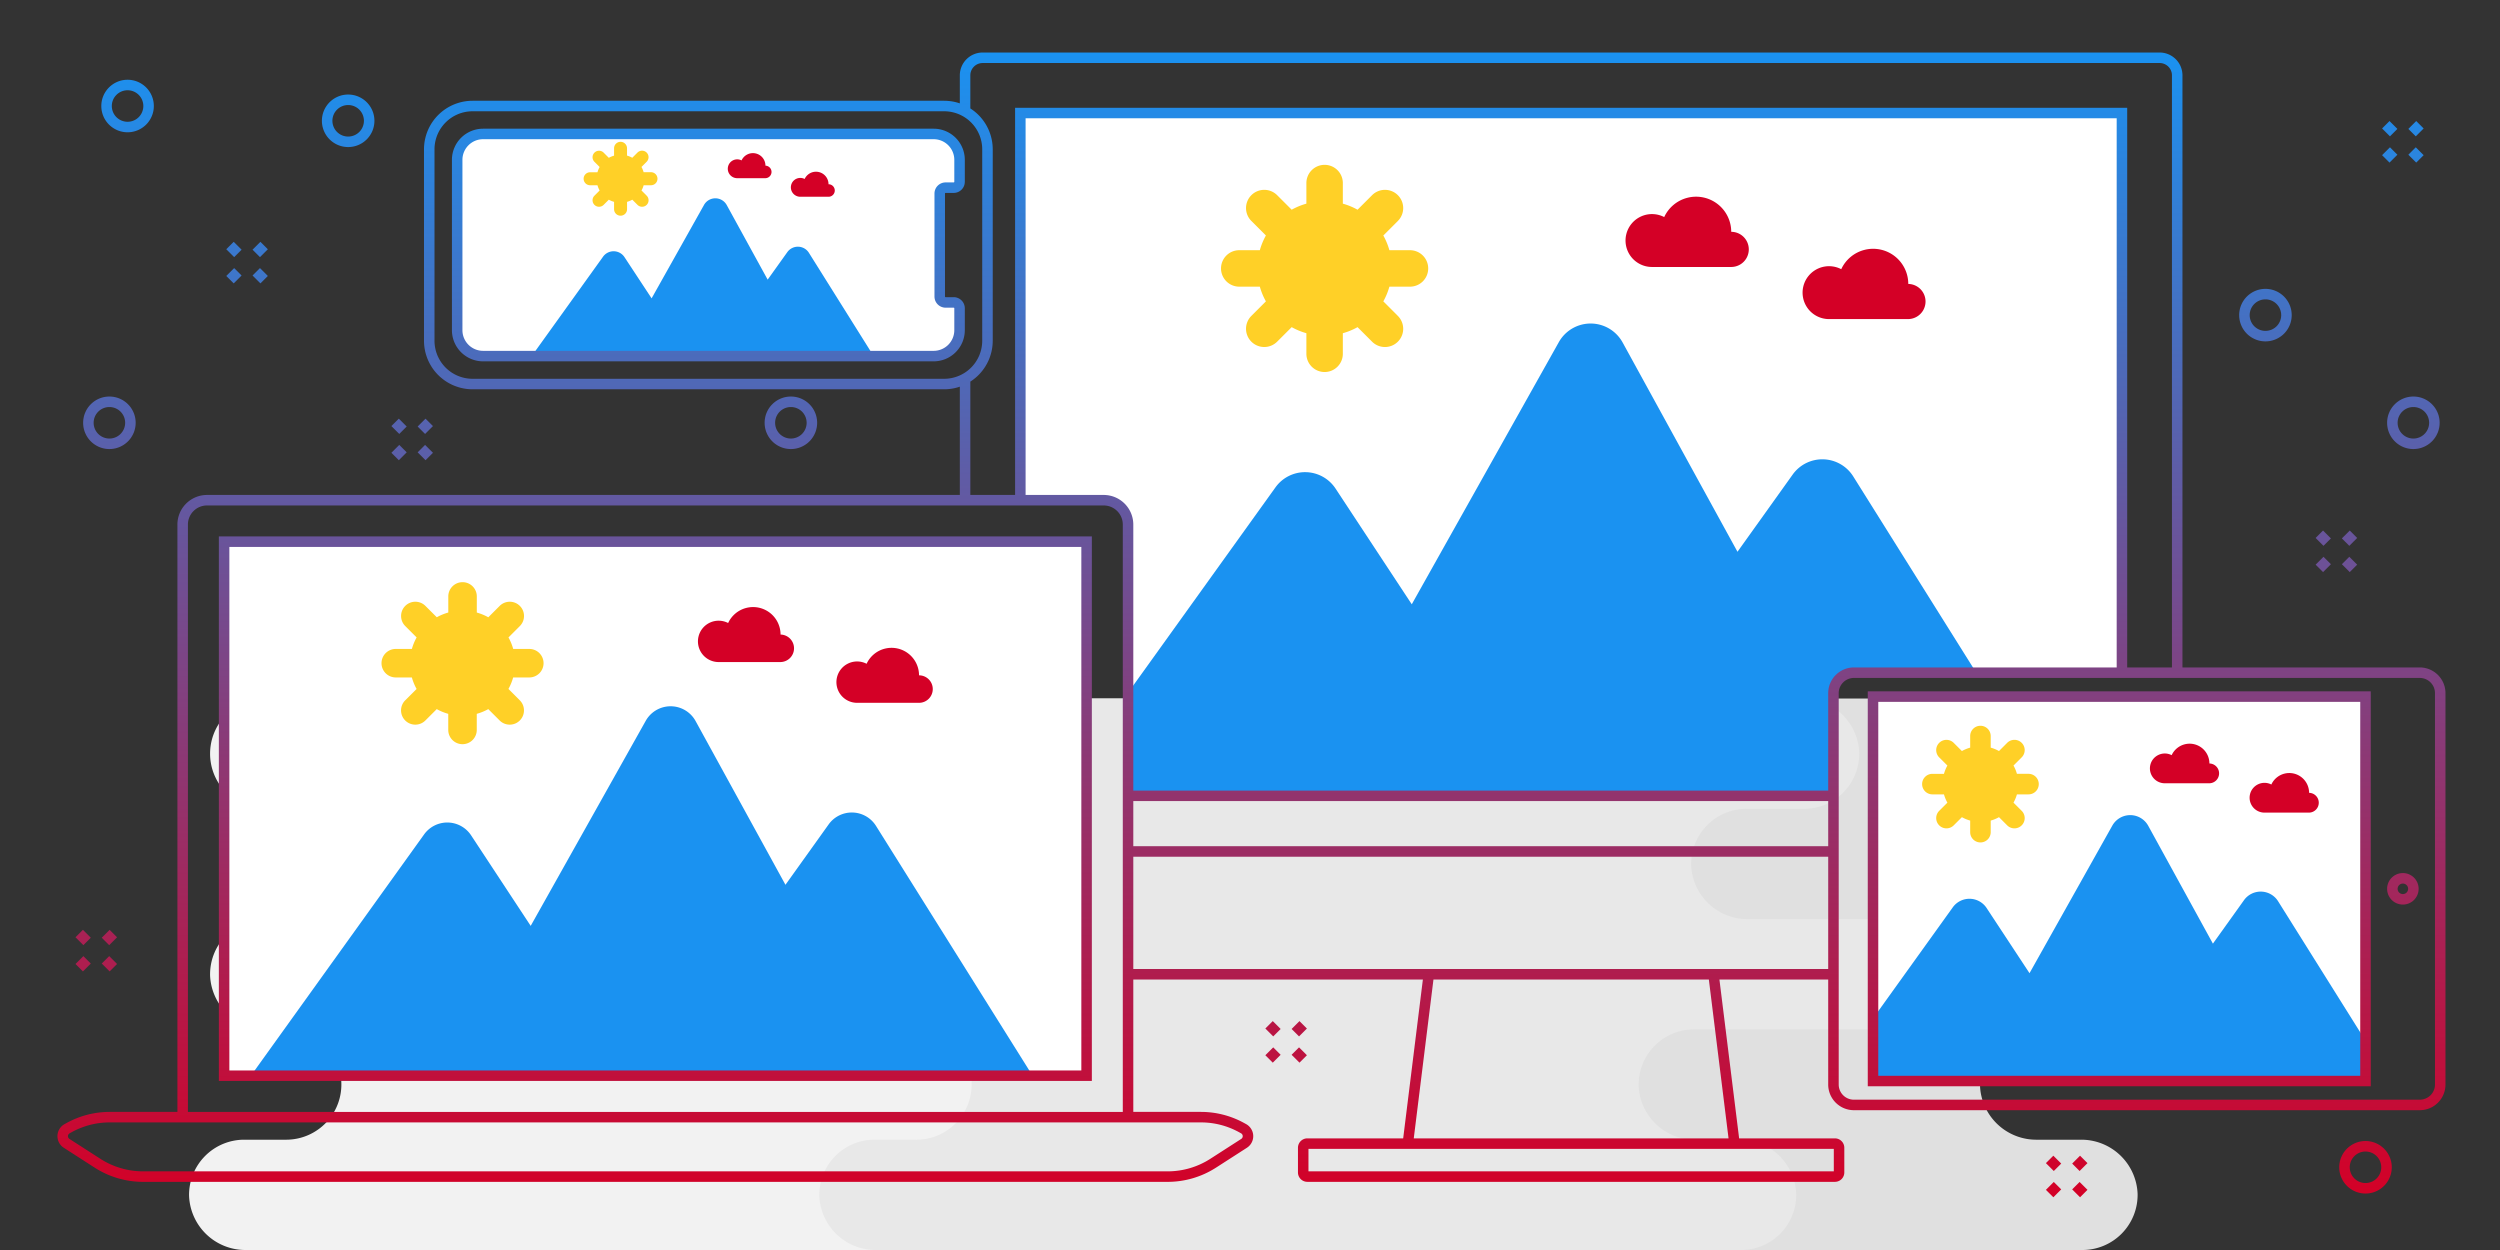 <svg xmlns="http://www.w3.org/2000/svg" viewBox="0 0 476 238"><rect x="0" y="0" width="476" height="238" fill="#333333" stroke="none"/><defs><linearGradient id="a" x1="238.279" y1="227.957" x2="238.279" y2="10" gradientUnits="userSpaceOnUse"><stop offset="0" stop-color="#d40026"/><stop offset="1" stop-color="#1a92f1"/></linearGradient><style>.d{fill:#fff}.e{fill:#1a92f1}.f{fill:#d40026}.g{fill:#ffd027}</style></defs><path d="M440 185.694A10.727 10.727 0 0 1 429.152 196H387.5a10.514 10.514 0 0 0-10.475 11.226A10.719 10.719 0 0 0 387.83 217h8.322A10.727 10.727 0 0 1 407 227.306 10.5 10.5 0 0 1 396.5 238H231.847A10.727 10.727 0 0 1 221 227.694 10.5 10.5 0 0 1 231.5 217h8a10.514 10.514 0 0 0 10.475-11.226A10.719 10.719 0 0 0 239.17 196h-3.339a10.718 10.718 0 0 1-10.825-10.129A10.482 10.482 0 0 1 235 175.03V175h21.5a10.514 10.514 0 0 0 10.475-11.226A10.719 10.719 0 0 0 256.17 154H235.5a10.5 10.5 0 0 1-10.5-10.5 10.5 10.5 0 0 1 10.5-10.5h172.653A10.727 10.727 0 0 1 419 143.306 10.5 10.5 0 0 1 408.5 154h-11a10.514 10.514 0 0 0-10.475 11.226A10.719 10.719 0 0 0 397.83 175h31.67a10.5 10.5 0 0 1 10.5 10.694Z" style="fill:#e0e0e0"/><path d="M255 185.694A10.727 10.727 0 0 1 244.152 196H202.5a10.514 10.514 0 0 0-10.475 11.226A10.719 10.719 0 0 0 202.83 217h8.322A10.727 10.727 0 0 1 222 227.306 10.5 10.5 0 0 1 211.5 238H46.847A10.727 10.727 0 0 1 36 227.694 10.5 10.5 0 0 1 46.5 217h8a10.514 10.514 0 0 0 10.475-11.226A10.719 10.719 0 0 0 54.17 196h-3.339a10.718 10.718 0 0 1-10.825-10.129A10.482 10.482 0 0 1 50 175.03V175h21.5a10.514 10.514 0 0 0 10.475-11.226A10.719 10.719 0 0 0 71.17 154H50.5A10.5 10.5 0 0 1 40 143.5 10.5 10.5 0 0 1 50.5 133h172.653A10.727 10.727 0 0 1 234 143.306 10.5 10.5 0 0 1 223.5 154h-11a10.514 10.514 0 0 0-10.475 11.226A10.719 10.719 0 0 0 212.83 175h31.67a10.5 10.5 0 0 1 10.5 10.694Z" style="fill:#f2f2f2"/><path d="M375 185.694A10.727 10.727 0 0 1 364.152 196H322.5a10.514 10.514 0 0 0-10.475 11.226A10.719 10.719 0 0 0 322.83 217h8.322A10.727 10.727 0 0 1 342 227.306 10.5 10.5 0 0 1 331.5 238H166.847A10.727 10.727 0 0 1 156 227.694 10.5 10.5 0 0 1 166.5 217h8a10.514 10.514 0 0 0 10.475-11.226A10.719 10.719 0 0 0 174.17 196h-3.339a10.718 10.718 0 0 1-10.825-10.129A10.482 10.482 0 0 1 170 175.03V175h21.5a10.514 10.514 0 0 0 10.475-11.226A10.719 10.719 0 0 0 191.17 154H170.5a10.5 10.5 0 0 1-10.5-10.5 10.5 10.5 0 0 1 10.5-10.5h172.653A10.727 10.727 0 0 1 354 143.306 10.5 10.5 0 0 1 343.5 154h-11a10.514 10.514 0 0 0-10.475 11.226A10.719 10.719 0 0 0 332.83 175h31.67a10.5 10.5 0 0 1 10.5 10.694Z" style="fill:#e8e8e8"/><path class="d" d="M349.09 151.528V132.16a4.08 4.08 0 0 1 4.08-4.08h50.847V21.523H194.273V95.24H210a4.78 4.78 0 0 1 4.781 4.78v51.508Z"/><path class="d" d="M356.623 132.631h93.768v73.202h-93.768zM178.923 55.689V35.732h1.887a1.888 1.888 0 0 0 1.888-1.888V30a4.492 4.492 0 0 0-4.492-4.491H92.817a5.77 5.77 0 0 0-5.77 5.77v30.754a5.77 5.77 0 0 0 5.77 5.77h85.341a4.54 4.54 0 0 0 4.54-4.539v-3.8a1.887 1.887 0 0 0-1.888-1.887 1.887 1.887 0 0 1-1.887-1.888ZM42.67 103.132h164.218v101.679H42.67z"/><path class="e" d="m101.235 67.8 13.587-18.928a2.474 2.474 0 0 1 4.076.082l5.168 7.852 9.977-17.783a2.473 2.473 0 0 1 4.326.02l7.793 14.2 3.744-5.236a2.474 2.474 0 0 1 4.109.126L166.342 67.8ZM349.09 131.909v19.619H214.78V131.9l28.069-39.106a6.943 6.943 0 0 1 11.44.231l14.511 22.032 28-49.912a6.944 6.944 0 0 1 12.143.057l21.873 39.855 10.508-14.7a6.944 6.944 0 0 1 11.532.352l23.419 37.366h-23.356a3.829 3.829 0 0 0-3.829 3.834ZM356.623 205.833v-11.918l15.185-21.157a3.91 3.91 0 0 1 6.442.13l8.169 12.409 15.766-28.1a3.909 3.909 0 0 1 6.837.032l12.316 22.441 5.917-8.274a3.909 3.909 0 0 1 6.493.2l16.643 26.555v7.688ZM196.6 204.811l-29.811-47.564a5.431 5.431 0 0 0-9.019-.275l-8.219 11.493-17.107-31.171a5.431 5.431 0 0 0-9.5-.044l-21.9 39.037L89.7 159.051a5.431 5.431 0 0 0-8.948-.181l-32.978 45.941Z"/><path class="f" d="M148.618 120.823a5.232 5.232 0 0 0-9.981-2.2 3.937 3.937 0 1 0-1.811 7.433h11.79a2.618 2.618 0 0 0 0-5.235ZM174.983 128.584a5.232 5.232 0 0 0-9.981-2.2 3.937 3.937 0 1 0-1.812 7.433h11.791a2.617 2.617 0 0 0 0-5.234Z"/><path class="g" d="M103.493 126.273a2.715 2.715 0 0 0-2.714-2.714h-3.066a9.914 9.914 0 0 0-.9-2.19l2.165-2.165a2.714 2.714 0 0 0 0-3.838 2.714 2.714 0 0 0-3.838 0l-2.165 2.165a9.9 9.9 0 0 0-2.191-.9v-3.071a2.714 2.714 0 0 0-2.714-2.714 2.714 2.714 0 0 0-2.714 2.714v3.066a9.914 9.914 0 0 0-2.19.9L81 115.365a2.715 2.715 0 0 0-3.839 0 2.715 2.715 0 0 0 0 3.838l2.166 2.165a9.965 9.965 0 0 0-.905 2.19h-3.068a2.715 2.715 0 0 0-2.714 2.714 2.715 2.715 0 0 0 2.714 2.714h3.065a10.011 10.011 0 0 0 .9 2.19l-2.165 2.165a2.715 2.715 0 0 0 0 3.838 2.715 2.715 0 0 0 3.839 0l2.165-2.165a9.914 9.914 0 0 0 2.19.9v3.066a2.714 2.714 0 0 0 2.714 2.714 2.714 2.714 0 0 0 2.714-2.714v-3.066a9.9 9.9 0 0 0 2.191-.9l2.165 2.165a2.714 2.714 0 0 0 3.838 0 2.714 2.714 0 0 0 0-3.838l-2.165-2.165a9.914 9.914 0 0 0 .9-2.19h3.066a2.715 2.715 0 0 0 2.722-2.713Z"/><path class="f" d="M329.626 44.142a6.69 6.69 0 0 0-12.762-2.81 5.035 5.035 0 1 0-2.316 9.5h15.075a3.347 3.347 0 0 0 0-6.694ZM363.335 54.065a6.689 6.689 0 0 0-12.761-2.811 5.035 5.035 0 1 0-2.317 9.5h15.076a3.347 3.347 0 0 0 0-6.693Z"/><path class="g" d="M271.929 51.11a3.47 3.47 0 0 0-3.471-3.47h-3.919a12.766 12.766 0 0 0-1.155-2.8l2.768-2.768a3.471 3.471 0 0 0 0-4.908 3.471 3.471 0 0 0-4.908 0l-2.768 2.768a12.717 12.717 0 0 0-2.8-1.155v-3.92a3.471 3.471 0 0 0-3.47-3.471 3.47 3.47 0 0 0-3.47 3.471v3.919a12.717 12.717 0 0 0-2.8 1.155l-2.768-2.768a3.471 3.471 0 0 0-4.908 0 3.471 3.471 0 0 0 0 4.908l2.768 2.768a12.717 12.717 0 0 0-1.155 2.8h-3.92a3.47 3.47 0 0 0-3.47 3.47 3.47 3.47 0 0 0 3.47 3.47h3.92a12.717 12.717 0 0 0 1.155 2.8l-2.768 2.768a3.471 3.471 0 0 0 0 4.908 3.471 3.471 0 0 0 4.908 0l2.768-2.768a12.717 12.717 0 0 0 2.8 1.155v3.919a3.47 3.47 0 0 0 3.47 3.471 3.471 3.471 0 0 0 3.47-3.471v-3.917a12.717 12.717 0 0 0 2.8-1.155l2.768 2.768a3.471 3.471 0 0 0 4.908 0 3.471 3.471 0 0 0 0-4.908l-2.768-2.768a12.766 12.766 0 0 0 1.155-2.8h3.919a3.47 3.47 0 0 0 3.471-3.471Z"/><path d="M349.09 162.12H214.78m245.95-34.04H352.98a3.9 3.9 0 0 0-3.89 3.9v74.51a3.888 3.888 0 0 0 3.89 3.89h107.75a3.888 3.888 0 0 0 3.89-3.89v-74.51a3.9 3.9 0 0 0-3.89-3.9Zm-104.107 4.551v73.2h93.768v-73.2Zm98.884 36.6a2 2 0 1 0 2-2 2 2 0 0 0-2 2.001ZM349.09 185.5H214.78m57.267 0-4 32.246h62.2l-4-32.246m-58.2 32.246H248.92a.788.788 0 0 0-.788.788v4.7a.788.788 0 0 0 .788.788h100.45a.787.787 0 0 0 .787-.788v-4.7a.787.787 0 0 0-.787-.788h-19.127M81.728 28.439v36.43a8.253 8.253 0 0 0 8.253 8.253h89.782a8.253 8.253 0 0 0 8.253-8.253v-36.43a8.253 8.253 0 0 0-8.253-8.253H89.981a8.253 8.253 0 0 0-8.253 8.253ZM182.7 62.869V58.7a1.118 1.118 0 0 0-1.118-1.118h-1.539a1.118 1.118 0 0 1-1.118-1.118V36.85a1.117 1.117 0 0 1 1.118-1.118h1.539a1.119 1.119 0 0 0 1.118-1.118v-4.175a4.935 4.935 0 0 0-4.935-4.934H91.981a4.934 4.934 0 0 0-4.934 4.934v32.43a4.934 4.934 0 0 0 4.934 4.931h85.782a4.935 4.935 0 0 0 4.937-4.931Zm231.84 65.211V14.349A3.348 3.348 0 0 0 411.191 11H187.1a3.348 3.348 0 0 0-3.349 3.349v6.863m0 74.028V72.1m26.389 23.14H39.41a4.635 4.635 0 0 0-4.63 4.64v112.829h180V99.88a4.637 4.637 0 0 0-4.64-4.64ZM34.775 212.706H20.892a16.019 16.019 0 0 0-7.709 1.976l-.4.22a1.623 1.623 0 0 0-.1 2.789l5.882 3.785a16.021 16.021 0 0 0 8.673 2.55h195.08a16.021 16.021 0 0 0 8.673-2.55l5.882-3.785a1.624 1.624 0 0 0-.1-2.789l-.4-.22a16.019 16.019 0 0 0-7.709-1.976h-13.882M42.67 204.811h164.218V103.132H42.67Zm361.347-76.731V21.523H194.273V95.24m154.817 56.288H214.78m226.82-49.809 1.5 1.5m3.5 3.5 1.5 1.5m0-6.5-1.5 1.5m-3.5 3.5-1.5 1.5M15.08 177.75l1.5 1.5m3.5 3.5 1.5 1.5m0-6.5-1.5 1.5m-3.5 3.5-1.5 1.5M75.228 80.417l1.5 1.5m3.5 3.5 1.5 1.5m0-6.5-1.5 1.5m-3.5 3.5-1.5 1.5m166.4 108.206 1.5 1.5m3.5 3.5 1.5 1.5m0-6.5-1.5 1.5m-3.5 3.5-1.5 1.5M43.79 46.75l1.5 1.5m3.5 3.5 1.5 1.5m0-6.5-1.5 1.5m-3.5 3.5-1.5 1.5m410.467-29.5 1.5 1.5m3.5 3.5 1.5 1.5m0-6.5-1.5 1.5m-3.5 3.5-1.5 1.5m-64.007 190.5 1.5 1.5m3.5 3.5 1.5 1.5m0-6.5-1.5 1.5m-3.5 3.5-1.5 1.5M435.34 60a4 4 0 1 0-4 4 4 4 0 0 0 4-4Zm19.051 162.25a4 4 0 1 0-4 4 4 4 0 0 0 4-4ZM154.584 80.5a4 4 0 1 0-4 4 4 4 0 0 0 4-4Zm-129.754 0a4 4 0 1 0-4 4 4 4 0 0 0 4-4ZM70.29 23a4 4 0 1 0-4 4 4 4 0 0 0 4-4Zm-42-2.814a4 4 0 1 0-4 4 4 4 0 0 0 4-4ZM463.507 80.5a4 4 0 1 0-4 4 4 4 0 0 0 4-4Z" style="fill:none;stroke-miterlimit:10;stroke-width:2px;stroke:url(#a)"/><path class="f" d="M145.74 31.542a2.383 2.383 0 0 0-4.547-1 1.794 1.794 0 1 0-.826 3.386h5.372a1.193 1.193 0 0 0 0-2.385ZM157.75 35.078a2.384 2.384 0 0 0-4.547-1 1.794 1.794 0 1 0-.825 3.386h5.371a1.192 1.192 0 1 0 0-2.384Z"/><path class="g" d="M125.183 34.025a1.237 1.237 0 0 0-1.237-1.237h-1.4a4.552 4.552 0 0 0-.412-1l.986-.987a1.235 1.235 0 0 0 0-1.748 1.235 1.235 0 0 0-1.748 0l-.987.986a4.552 4.552 0 0 0-1-.412v-1.4a1.237 1.237 0 0 0-1.23-1.227 1.236 1.236 0 0 0-1.236 1.237v1.4a4.56 4.56 0 0 0-1 .412l-.986-.986a1.237 1.237 0 0 0-1.749 0 1.235 1.235 0 0 0 0 1.748l.986.987a4.552 4.552 0 0 0-.412 1h-1.4a1.236 1.236 0 0 0-1.236 1.237 1.236 1.236 0 0 0 1.236 1.236h1.4a4.56 4.56 0 0 0 .412 1l-.986.986a1.237 1.237 0 0 0 0 1.749 1.237 1.237 0 0 0 1.749 0l.986-.986a4.56 4.56 0 0 0 1 .412v1.4a1.236 1.236 0 0 0 1.236 1.236 1.236 1.236 0 0 0 1.237-1.236v-1.4a4.552 4.552 0 0 0 1-.412l.987.986a1.235 1.235 0 0 0 1.748 0 1.237 1.237 0 0 0 0-1.749l-.986-.986a4.56 4.56 0 0 0 .412-1h1.4a1.236 1.236 0 0 0 1.23-1.246Z"/><path class="f" d="M420.67 145.367a3.767 3.767 0 0 0-7.186-1.583 2.835 2.835 0 1 0-1.3 5.352h8.489a1.885 1.885 0 0 0 0-3.769ZM439.651 150.954a3.767 3.767 0 0 0-7.186-1.583 2.835 2.835 0 1 0-1.3 5.352h8.488a1.885 1.885 0 0 0 0-3.769Z"/><path class="g" d="M388.182 149.29a1.953 1.953 0 0 0-1.953-1.954h-2.207a7.186 7.186 0 0 0-.651-1.577l1.559-1.559a1.954 1.954 0 0 0 0-2.763 1.955 1.955 0 0 0-2.764 0L380.608 143a7.186 7.186 0 0 0-1.577-.651v-2.207a1.954 1.954 0 0 0-1.954-1.954 1.954 1.954 0 0 0-1.954 1.954v2.207a7.146 7.146 0 0 0-1.577.651l-1.559-1.559a1.954 1.954 0 0 0-2.763 0 1.954 1.954 0 0 0 0 2.763l1.558 1.559a7.183 7.183 0 0 0-.65 1.577h-2.207a1.954 1.954 0 0 0-1.954 1.954 1.954 1.954 0 0 0 1.954 1.954h2.207a7.163 7.163 0 0 0 .65 1.577l-1.558 1.559a1.954 1.954 0 0 0 0 2.763 1.954 1.954 0 0 0 2.763 0l1.559-1.559a7.146 7.146 0 0 0 1.577.651v2.207a1.954 1.954 0 0 0 1.954 1.954 1.954 1.954 0 0 0 1.954-1.954v-2.207a7.186 7.186 0 0 0 1.577-.651l1.558 1.559a1.955 1.955 0 0 0 2.764 0 1.954 1.954 0 0 0 0-2.763l-1.559-1.559a7.166 7.166 0 0 0 .651-1.577h2.207a1.953 1.953 0 0 0 1.953-1.958Z"/></svg>